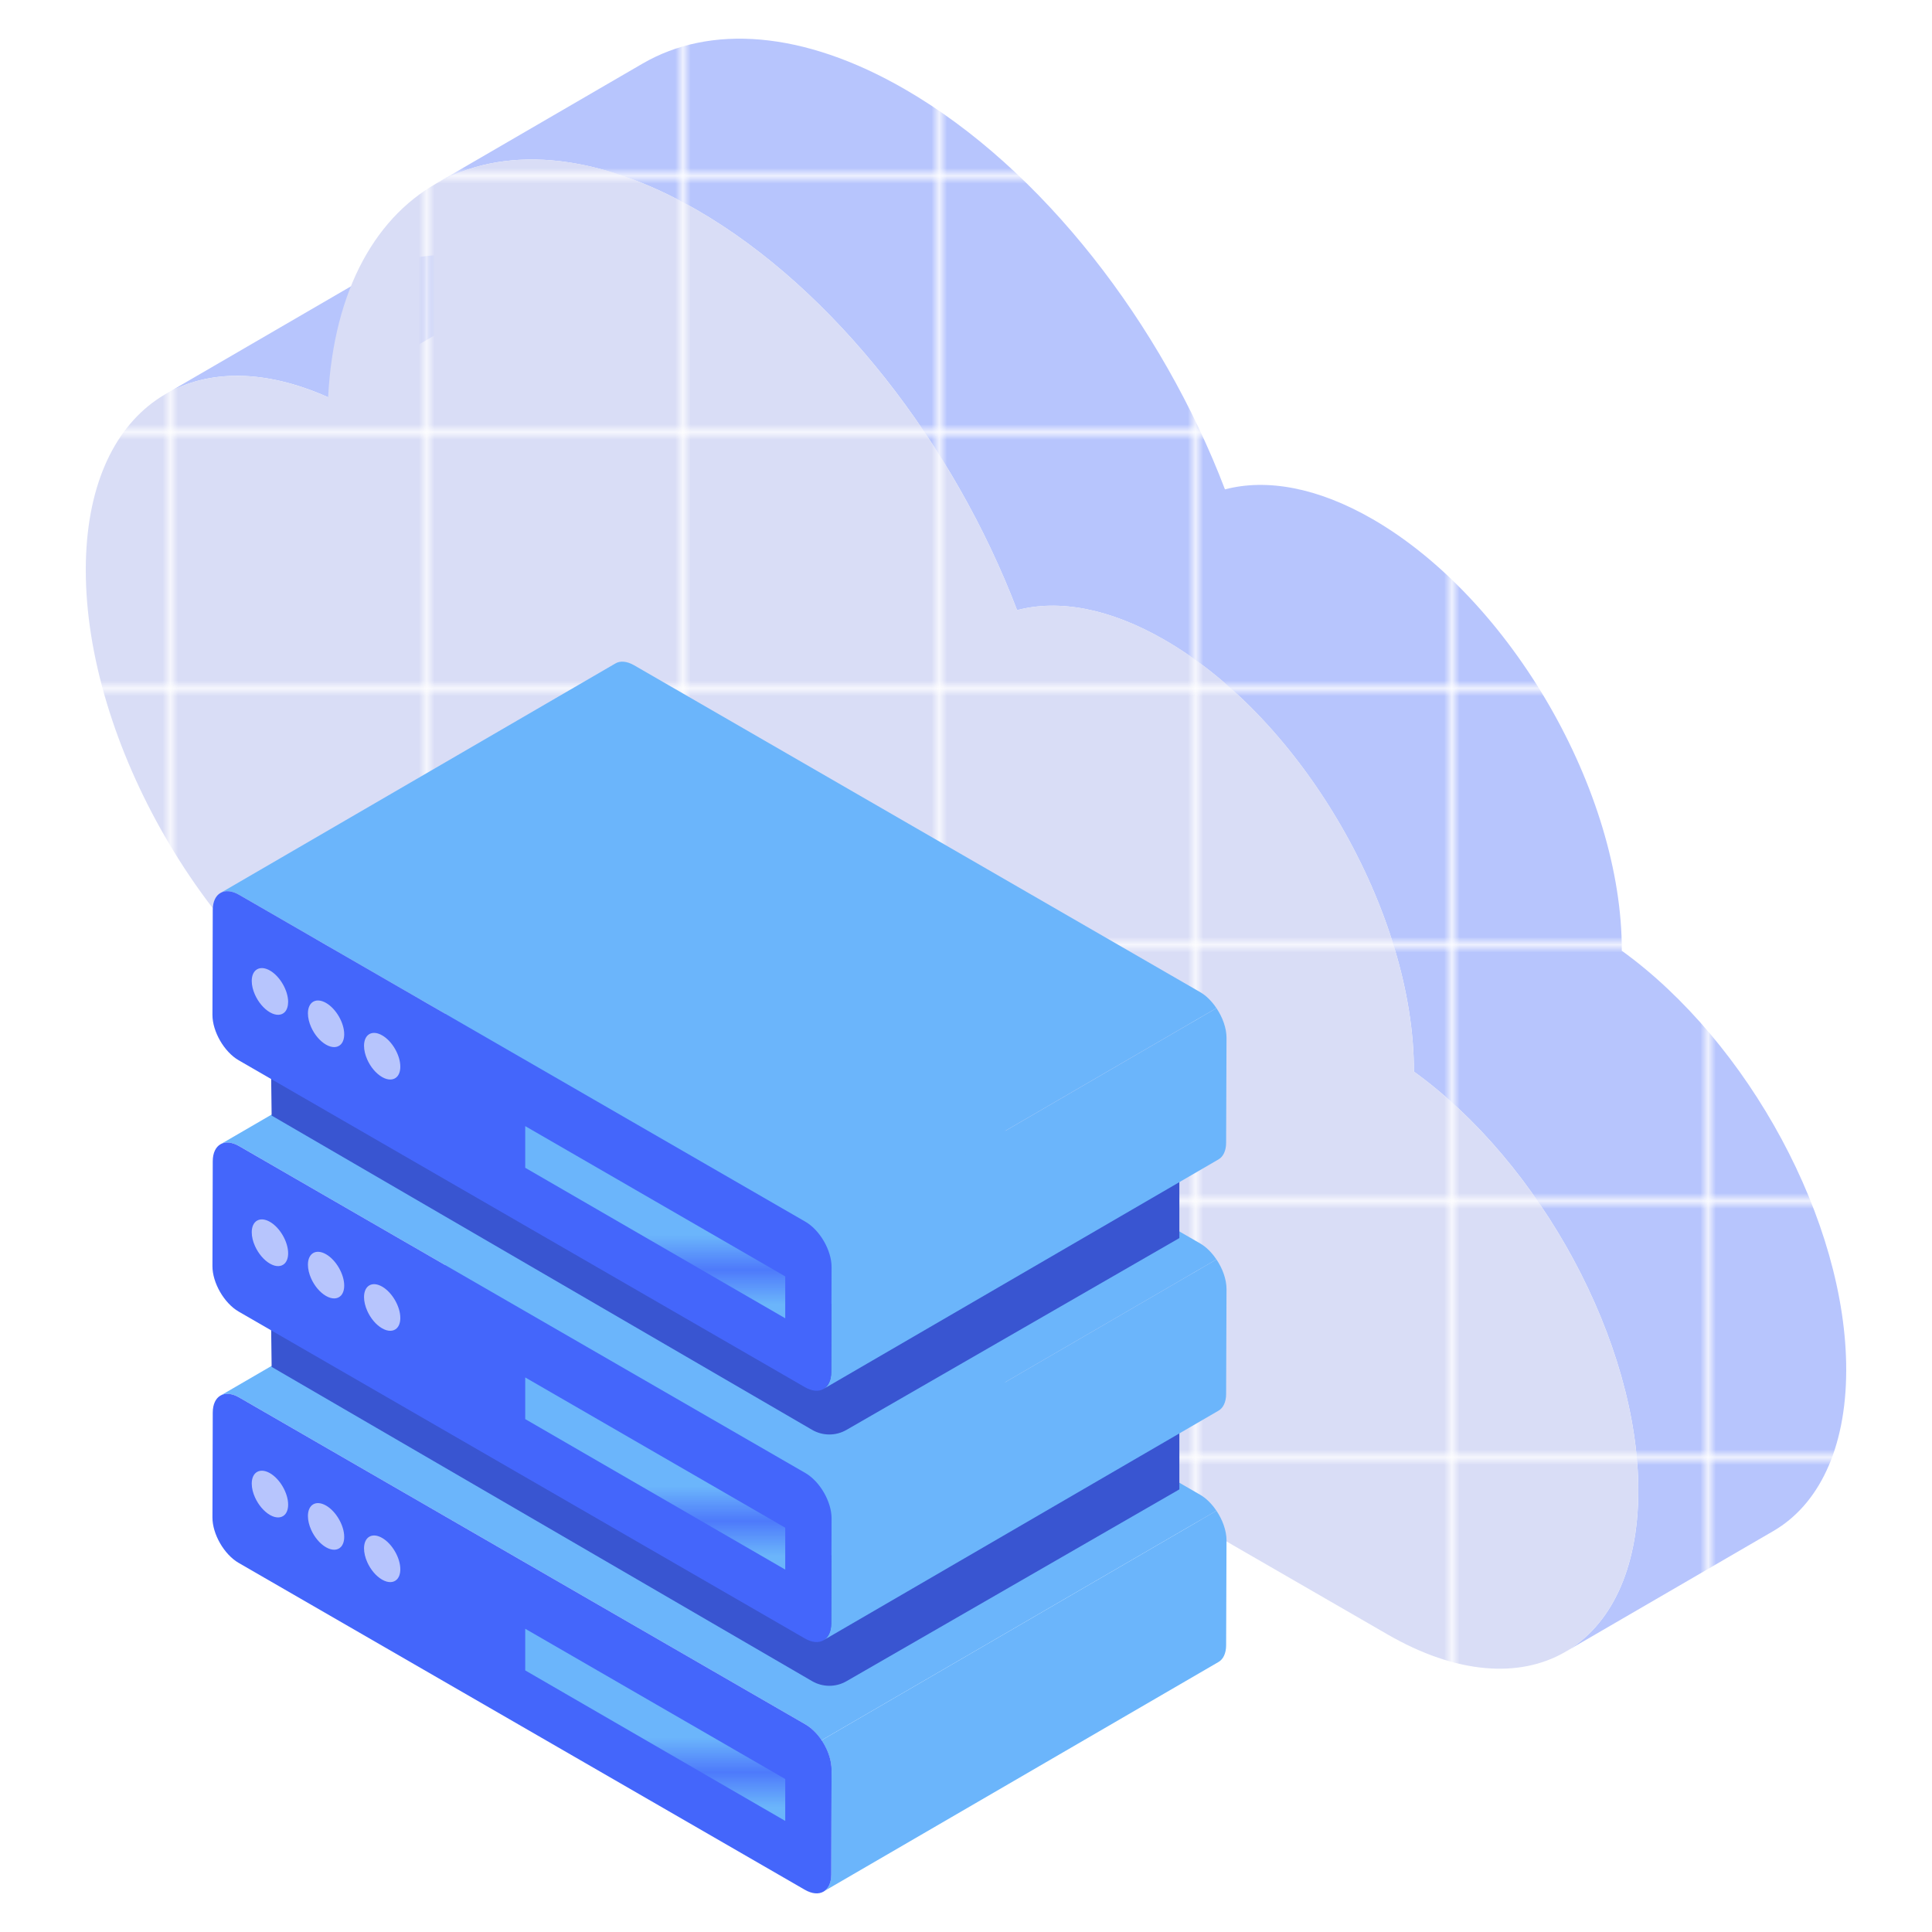 <svg xmlns="http://www.w3.org/2000/svg" xmlns:xlink="http://www.w3.org/1999/xlink" id="Layer_1" x="0" y="0" version="1.1" viewBox="0 0 50 50" xml:space="preserve" style="enable-background:new 0 0 50 50"><style type="text/css">.st0{fill:none}.st1{fill:#b7c5fd}.st2{fill:#d9ddf6}.st3{fill:#6bb5fb}.st6{fill:#3955d1}.st7{fill:#4466fb}.st10{enable-background:new}.st12{fill:url(#SVGID_1_)}.st13{fill:url(#SVGID_2_)}.st14{fill:url(#SVGID_3_)}.st15{fill:url(#SVGID_4_)}.st16{fill:url(#SVGID_5_)}.st17{fill:url(#SVGID_6_)}.st18{fill:url(#SVGID_7_)}.st19{fill:url(#SVGID_8_)}.st20{fill:url(#SVGID_9_)}</style><pattern id="Unnamed_Pattern_12" width="32.252" height="32.252" x="-70" patternUnits="userSpaceOnUse" viewBox="0 -32.252 32.252 32.252" style="overflow:visible"><g><rect width="32.252" height="32.252" y="-32.252" class="st0"/><g><rect width="32.252" height="32.252" x="0" y="-32.252" class="st1"/></g></g></pattern><pattern id="Unnamed_Pattern_13" width="32.252" height="32.252" x="-70" patternUnits="userSpaceOnUse" viewBox="0 -32.252 32.252 32.252" style="overflow:visible"><g><rect width="32.252" height="32.252" y="-32.252" class="st0"/><g><rect width="32.252" height="32.252" x="0" y="-32.252" class="st2"/></g></g></pattern><pattern id="Unnamed_Pattern_2" width="32.252" height="32.252" x="-70" patternUnits="userSpaceOnUse" viewBox="0 -32.252 32.252 32.252" style="overflow:visible"><g><rect width="32.252" height="32.252" y="-32.252" class="st0"/><g><rect width="32.252" height="32.252" x="0" y="-32.252" class="st3"/></g></g></pattern><g><g><g class="st10"><g><pattern id="SVGID_1_" patternTransform="matrix(0.201 0 0 0.201 -6435.329 -6329.865)" xlink:href="#Unnamed_Pattern_12"/><path d="M47.78,35.473c-0.006,2.039-0.725,3.475-1.886,4.15l-5.382,3.126 c1.161-0.675,1.882-2.109,1.888-4.15c0.01-3.857-2.537-8.506-5.808-10.866 c0.01-4.106-2.877-9.108-6.449-11.169c-1.428-0.826-2.75-1.057-3.821-0.773 c-1.627-4.267-4.725-8.301-8.285-10.356c-2.65-1.529-5.05-1.671-6.784-0.665l5.38-3.126 c1.734-1.006,4.134-0.866,6.784,0.665c3.56,2.055,6.657,6.089,8.285,10.356 c1.073-0.283,2.393-0.054,3.823,0.771c3.572,2.063,6.459,7.063,6.447,11.169 C45.243,26.967,47.79,31.616,47.78,35.473z" class="st12"/><pattern id="SVGID_2_" patternTransform="matrix(0.201 0 0 0.201 -6435.329 -6329.865)" xlink:href="#Unnamed_Pattern_12"/><path d="M13.872,7.153l-5.38,3.128c-1.639-0.733-3.11-0.721-4.215-0.078l5.382-3.128 C10.762,6.434,12.233,6.422,13.872,7.153z" class="st13"/></g><g><pattern id="SVGID_3_" patternTransform="matrix(0.201 0 0 0.201 -6435.329 -6329.865)" xlink:href="#Unnamed_Pattern_13"/><path d="M18.038,5.435c3.559,2.055,6.657,6.089,8.284,10.355 c1.072-0.283,2.394-0.053,3.822,0.772c3.572,2.062,6.459,7.064,6.447,11.17 c3.272,2.361,5.819,7.01,5.808,10.867c-0.012,4.105-2.916,5.763-6.489,3.7L9.253,26.908 c-3.897-2.25-7.045-7.704-7.033-12.182c0.012-4.161,2.753-6.016,6.272-4.445 C8.783,4.675,12.951,2.498,18.038,5.435z" class="st14"/></g></g></g><g><g><g><g><g><g><g><path d="M20.843,44.626L6.191,36.166c-0.192-0.11-0.365-0.12-0.485-0.048 l10.221-5.94c0.12-0.072,0.293-0.063,0.485,0.048l14.651,8.46 c0.159,0.092,0.303,0.24,0.418,0.412l-10.221,5.94C21.145,44.866,21.002,44.718,20.843,44.626 z" class="st3"/><path d="M31.732,42.579c0,0.211-0.077,0.365-0.197,0.433l-10.221,5.94 c0.12-0.067,0.197-0.221,0.197-0.437l0.01-2.711c0-0.252-0.103-0.532-0.26-0.766 l10.221-5.94c0.157,0.234,0.26,0.514,0.26,0.766L31.732,42.579z" class="st3"/></g><path d="M6.19,36.166c-0.377-0.218-0.682-0.044-0.684,0.39l-0.008,2.716 c-0.001,0.43,0.302,0.958,0.679,1.176l14.652,8.459c0.377,0.218,0.682,0.041,0.684-0.39 l0.008-2.716c0.001-0.434-0.302-0.958-0.679-1.176L6.19,36.166z" class="st7"/></g></g></g></g><g><pattern id="SVGID_4_" patternTransform="matrix(-0.891 0 0 0.891 -15094.82 -894.585)" xlink:href="#Unnamed_Pattern_2"/><polygon points="13.593 42.152 20.322 46.041 20.322 47.125 13.593 43.23" class="st15"/></g><g><g><pattern id="SVGID_5_" patternTransform="matrix(-0.891 0 0 0.891 -15094.82 -894.798)" xlink:href="#Unnamed_Pattern_12"/><path d="M6.989,38.127c-0.261-0.151-0.473-0.029-0.474,0.267 c-0,0.116,0.031,0.241,0.085,0.36c0.085,0.188,0.226,0.36,0.386,0.453 c0.158,0.091,0.299,0.082,0.385-0.007c0.054-0.057,0.086-0.145,0.086-0.261 C7.457,38.642,7.246,38.276,6.989,38.127 M8.44,38.965c-0.261-0.151-0.47-0.028-0.471,0.268 c-0,0.116,0.031,0.241,0.084,0.359c0.084,0.188,0.224,0.359,0.384,0.451 c0.158,0.091,0.299,0.082,0.385-0.007c0.054-0.057,0.086-0.145,0.086-0.261 C8.909,39.48,8.698,39.114,8.44,38.965 M9.892,39.803c-0.261-0.151-0.47-0.028-0.471,0.268 c-0,0.116,0.031,0.241,0.084,0.359c0.084,0.188,0.224,0.359,0.384,0.451 c0.158,0.091,0.299,0.082,0.385-0.007c0.054-0.057,0.086-0.145,0.086-0.261 C10.361,40.318,10.15,39.952,9.892,39.803" class="st16"/></g></g></g><g><g><g><path d="M21.418,40.305l9.104-5.239v3.479l-8.616,4.965 c-0.274,0.158-0.613,0.158-0.887-0.001l-13.989-8.134L6.986,31.922L21.418,40.305z" class="st6"/><g><g><g><path d="M20.843,38.122L6.191,29.662c-0.192-0.11-0.365-0.12-0.485-0.048 l10.221-5.94c0.12-0.072,0.293-0.063,0.485,0.048l14.651,8.46 c0.159,0.092,0.303,0.24,0.418,0.412l-10.221,5.94C21.145,38.362,21.002,38.214,20.843,38.122 z" class="st3"/><path d="M31.732,36.075c0,0.211-0.077,0.365-0.197,0.433L21.314,42.448 c0.12-0.067,0.197-0.221,0.197-0.437l0.01-2.711c0-0.252-0.103-0.532-0.26-0.766 l10.221-5.94c0.157,0.234,0.26,0.514,0.26,0.766L31.732,36.075z" class="st3"/></g><path d="M6.19,29.662c-0.377-0.218-0.682-0.044-0.684,0.39l-0.008,2.716 c-0.001,0.43,0.302,0.958,0.679,1.176l14.652,8.459c0.377,0.218,0.682,0.041,0.684-0.39 l0.008-2.716c0.001-0.434-0.302-0.958-0.679-1.176L6.19,29.662z" class="st7"/></g></g></g></g><g><pattern id="SVGID_6_" patternTransform="matrix(-0.891 0 0 0.891 -15094.82 -901.088)" xlink:href="#Unnamed_Pattern_2"/><polygon points="13.593 35.648 20.322 39.537 20.322 40.621 13.593 36.726" class="st17"/></g><g><g><pattern id="SVGID_7_" patternTransform="matrix(-0.891 0 0 0.891 -15094.82 -901.302)" xlink:href="#Unnamed_Pattern_12"/><path d="M6.989,31.623c-0.261-0.151-0.473-0.029-0.474,0.267 c-0,0.116,0.031,0.241,0.085,0.36c0.085,0.188,0.226,0.36,0.386,0.453 c0.158,0.091,0.299,0.082,0.385-0.007c0.054-0.057,0.086-0.145,0.086-0.261 C7.457,32.138,7.246,31.772,6.989,31.623 M8.44,32.461c-0.261-0.151-0.47-0.028-0.471,0.268 c-0,0.116,0.031,0.241,0.084,0.359c0.084,0.188,0.224,0.359,0.384,0.451 c0.158,0.091,0.299,0.082,0.385-0.007c0.054-0.057,0.086-0.145,0.086-0.261 C8.909,32.976,8.698,32.61,8.44,32.461 M9.892,33.299c-0.261-0.151-0.47-0.028-0.471,0.268 c-0,0.116,0.031,0.241,0.084,0.359c0.084,0.188,0.224,0.359,0.384,0.451 c0.158,0.091,0.299,0.082,0.385-0.007c0.054-0.057,0.086-0.145,0.086-0.261 C10.361,33.814,10.15,33.448,9.892,33.299" class="st18"/></g></g></g><g><g><g><path d="M21.418,33.801l9.104-5.239v3.479l-8.616,4.965 c-0.274,0.158-0.613,0.158-0.887-0.001l-13.989-8.134L6.986,25.418L21.418,33.801z" class="st6"/><g><g><g><path d="M20.843,31.618L6.191,23.158c-0.192-0.11-0.365-0.12-0.485-0.048 l10.221-5.94c0.12-0.072,0.293-0.063,0.485,0.048l14.651,8.46 c0.159,0.092,0.303,0.24,0.418,0.412l-10.221,5.94C21.145,31.858,21.002,31.71,20.843,31.618 z" class="st3"/><path d="M31.732,29.572c0,0.211-0.077,0.365-0.197,0.433l-10.221,5.94 c0.12-0.067,0.197-0.221,0.197-0.437l0.01-2.711c0-0.252-0.103-0.532-0.26-0.766 l10.221-5.94c0.157,0.234,0.26,0.514,0.26,0.766L31.732,29.572z" class="st3"/></g><path d="M6.19,23.158c-0.377-0.218-0.682-0.044-0.684,0.39l-0.008,2.716 c-0.001,0.43,0.302,0.958,0.679,1.176l14.652,8.459c0.377,0.218,0.682,0.041,0.684-0.39 l0.008-2.716c0.001-0.434-0.302-0.958-0.679-1.176L6.19,23.158z" class="st7"/></g></g></g></g><g><pattern id="SVGID_8_" patternTransform="matrix(-0.891 0 0 0.891 -15094.82 -907.592)" xlink:href="#Unnamed_Pattern_2"/><polygon points="13.593 29.144 20.322 33.033 20.322 34.117 13.593 30.222" class="st19"/></g><g><g><pattern id="SVGID_9_" patternTransform="matrix(-0.891 0 0 0.891 -15094.82 -907.806)" xlink:href="#Unnamed_Pattern_12"/><path d="M6.989,25.119c-0.261-0.151-0.473-0.029-0.474,0.267 c-0,0.116,0.031,0.241,0.085,0.36c0.085,0.188,0.226,0.36,0.386,0.453 c0.158,0.091,0.299,0.082,0.385-0.007C7.424,26.135,7.456,26.046,7.457,25.93 C7.457,25.634,7.246,25.268,6.989,25.119 M8.44,25.957c-0.261-0.151-0.47-0.028-0.471,0.268 c-0,0.116,0.031,0.241,0.084,0.359c0.084,0.188,0.224,0.359,0.384,0.451 c0.158,0.091,0.299,0.082,0.385-0.007c0.054-0.057,0.086-0.145,0.086-0.261 C8.909,26.472,8.698,26.106,8.44,25.957 M9.892,26.796C9.631,26.645,9.422,26.768,9.421,27.064 c-0,0.116,0.031,0.241,0.084,0.359c0.084,0.188,0.224,0.359,0.384,0.451 c0.158,0.091,0.299,0.082,0.385-0.007c0.054-0.057,0.086-0.145,0.086-0.261 C10.361,27.31,10.15,26.944,9.892,26.796" class="st20"/></g></g></g></g></g></svg>